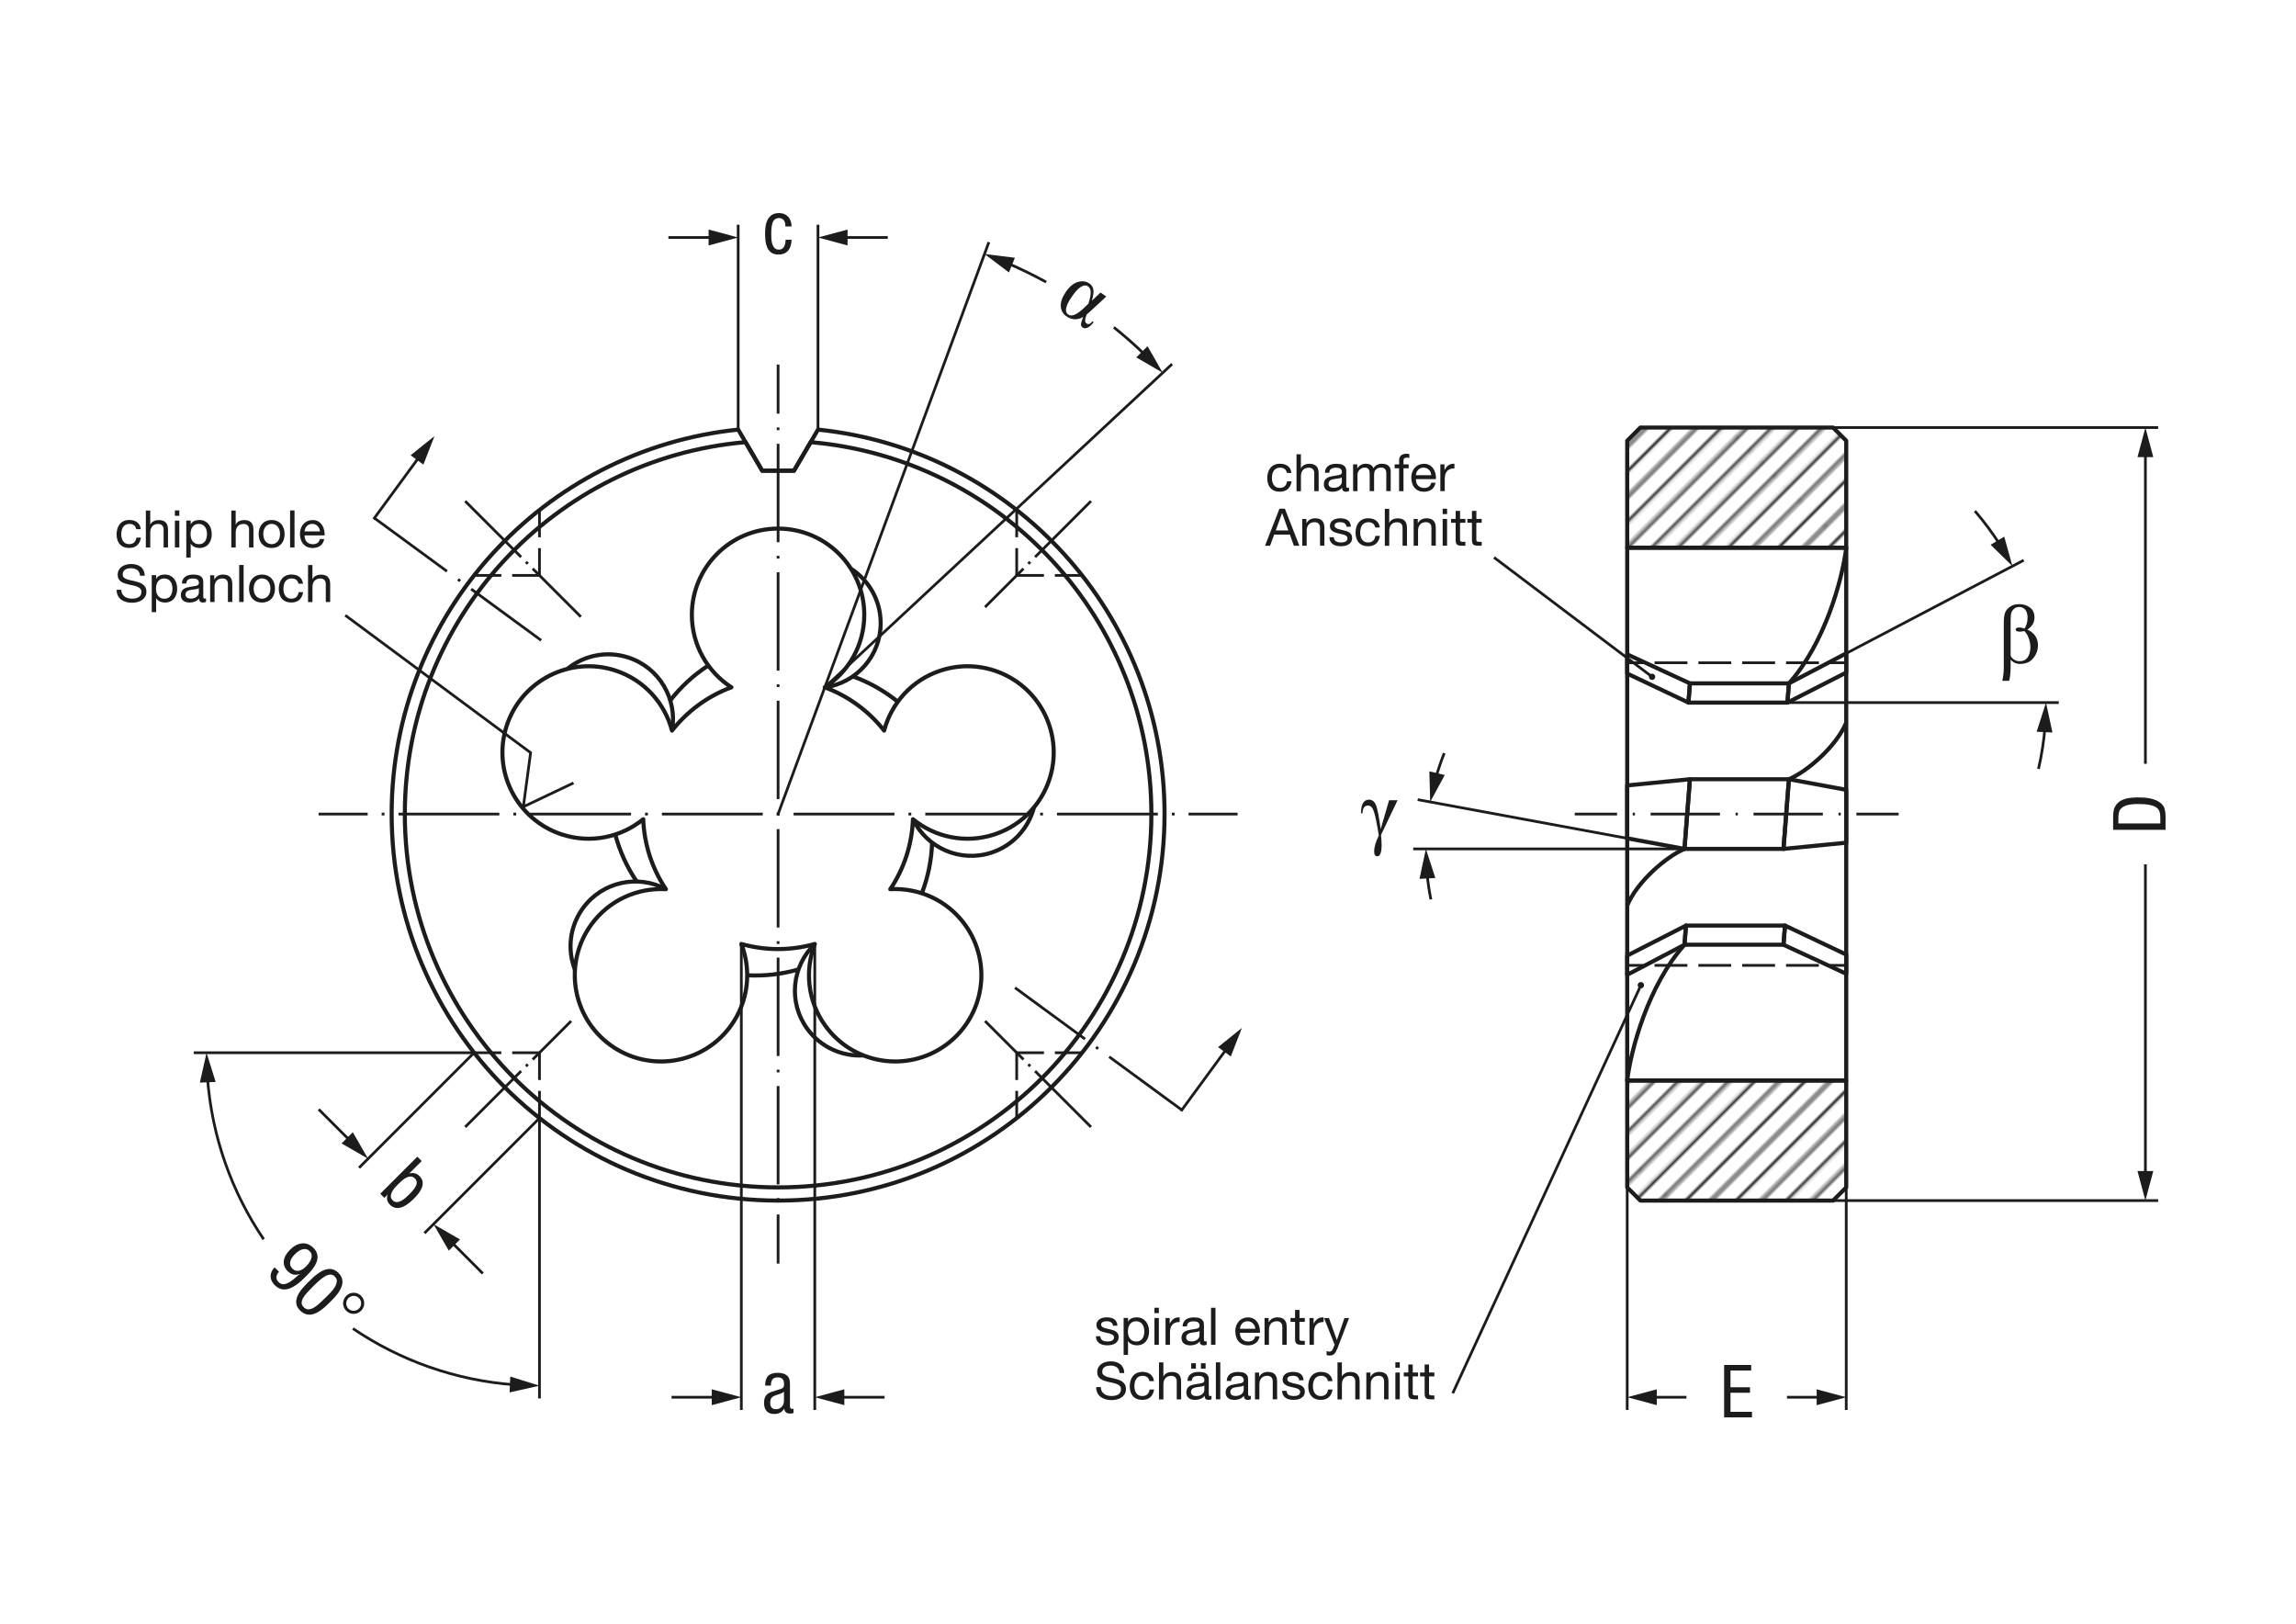 <?xml version="1.0" encoding="UTF-8"?><svg xmlns="http://www.w3.org/2000/svg" xmlns:xlink="http://www.w3.org/1999/xlink" viewBox="0 0 841.89 595.28"><defs><style>.cls-1{stroke-dasharray:0 0 1 5.01;}.cls-1,.cls-2,.cls-3,.cls-4,.cls-5,.cls-6,.cls-7,.cls-8,.cls-9,.cls-10,.cls-11,.cls-12,.cls-13,.cls-14,.cls-15{fill:none;}.cls-1,.cls-3,.cls-4,.cls-16,.cls-5,.cls-6,.cls-7,.cls-8,.cls-9,.cls-10,.cls-11,.cls-17,.cls-12,.cls-13,.cls-14,.cls-15{stroke:#1c1c1b;}.cls-1,.cls-4,.cls-5,.cls-6,.cls-7,.cls-10,.cls-11,.cls-12,.cls-14,.cls-15{stroke-miterlimit:10;}.cls-3,.cls-16,.cls-8,.cls-9,.cls-17{stroke-linejoin:round;}.cls-4{stroke-linecap:square;}.cls-18{fill:#1c1c1b;}.cls-16{fill:url(#_10_lpi_10_2-2);}.cls-16,.cls-8,.cls-17{stroke-width:1.5px;}.cls-5{stroke-dasharray:0 0 .82 5.74;}.cls-6{stroke-dasharray:0 0 0 0 36.07 5.01 1 5.01;}.cls-7{stroke-dasharray:0 0 0 0 25.43 5.74 .82 5.74;}.cls-9{stroke-dasharray:0 0 12.05 4.02;}.cls-10{stroke-dasharray:0 0 0 0 33 5 1 5;}.cls-17{fill:url(#_10_lpi_10_2);}.cls-12{stroke-dasharray:0 0 0 0 29 2.5 1 2.5;}.cls-14{stroke-dasharray:0 0 1.03 5.14;}.cls-15{stroke-dasharray:0 0 0 0 36.98 5.14 1.03 5.14;}</style><pattern id="_10_lpi_10_2" x="0" y="0" width="72" height="72" patternTransform="translate(1103.66 -7825.66) rotate(-45)" patternUnits="userSpaceOnUse" viewBox="0 0 72 72"><g><rect class="cls-2" width="72" height="72"/><g><line class="cls-13" x1="71.75" y1="62.18" x2="144.25" y2="62.18"/><line class="cls-13" x1="71.75" y1="49.09" x2="144.25" y2="49.09"/><line class="cls-13" x1="71.75" y1="36" x2="144.25" y2="36"/><line class="cls-13" x1="71.75" y1="22.91" x2="144.25" y2="22.91"/><line class="cls-13" x1="71.75" y1="68.73" x2="144.25" y2="68.73"/><line class="cls-13" x1="71.75" y1="55.64" x2="144.25" y2="55.64"/><line class="cls-13" x1="71.75" y1="42.55" x2="144.25" y2="42.55"/><line class="cls-13" x1="71.75" y1="29.46" x2="144.25" y2="29.46"/><line class="cls-13" x1="71.75" y1="16.36" x2="144.25" y2="16.36"/><line class="cls-13" x1="71.75" y1="9.82" x2="144.25" y2="9.82"/><line class="cls-13" x1="71.75" y1="3.27" x2="144.25" y2="3.27"/></g><g><line class="cls-13" x1="-.25" y1="62.18" x2="72.25" y2="62.18"/><line class="cls-13" x1="-.25" y1="49.09" x2="72.25" y2="49.09"/><line class="cls-13" x1="-.25" y1="36" x2="72.25" y2="36"/><line class="cls-13" x1="-.25" y1="22.91" x2="72.25" y2="22.91"/><line class="cls-13" x1="-.25" y1="68.73" x2="72.25" y2="68.73"/><line class="cls-13" x1="-.25" y1="55.64" x2="72.25" y2="55.64"/><line class="cls-13" x1="-.25" y1="42.55" x2="72.25" y2="42.55"/><line class="cls-13" x1="-.25" y1="29.46" x2="72.25" y2="29.46"/><line class="cls-13" x1="-.25" y1="16.36" x2="72.25" y2="16.36"/><line class="cls-13" x1="-.25" y1="9.82" x2="72.25" y2="9.82"/><line class="cls-13" x1="-.25" y1="3.27" x2="72.25" y2="3.27"/></g><g><line class="cls-13" x1="-72.25" y1="62.18" x2=".25" y2="62.18"/><line class="cls-13" x1="-72.25" y1="49.09" x2=".25" y2="49.09"/><line class="cls-13" x1="-72.25" y1="36" x2=".25" y2="36"/><line class="cls-13" x1="-72.25" y1="22.91" x2=".25" y2="22.91"/><line class="cls-13" x1="-72.25" y1="68.73" x2=".25" y2="68.73"/><line class="cls-13" x1="-72.25" y1="55.64" x2=".25" y2="55.64"/><line class="cls-13" x1="-72.25" y1="42.55" x2=".25" y2="42.55"/><line class="cls-13" x1="-72.25" y1="29.46" x2=".25" y2="29.46"/><line class="cls-13" x1="-72.25" y1="16.36" x2=".25" y2="16.36"/><line class="cls-13" x1="-72.25" y1="9.82" x2=".25" y2="9.82"/><line class="cls-13" x1="-72.25" y1="3.27" x2=".25" y2="3.27"/></g></g></pattern><pattern id="_10_lpi_10_2-2" patternTransform="translate(1101.96 -7825.66) rotate(-45)" xlink:href="#_10_lpi_10_2"/></defs><g id="Axes_Invisibles"><g><line class="cls-11" x1="372.8" y1="409.93" x2="372.8" y2="399.93"/><polyline class="cls-11" points="372.8 395.95 372.8 385.95 382.8 385.95"/><line class="cls-11" x1="386.79" y1="385.95" x2="396.79" y2="385.95"/></g><g><line class="cls-11" x1="197.81" y1="186.97" x2="197.81" y2="196.97"/><polyline class="cls-11" points="197.81 200.95 197.81 210.95 187.81 210.95"/><line class="cls-11" x1="183.83" y1="210.95" x2="173.83" y2="210.95"/></g><g><line class="cls-11" x1="396.79" y1="210.95" x2="386.79" y2="210.95"/><polyline class="cls-11" points="382.8 210.95 372.8 210.95 372.8 200.95"/><line class="cls-11" x1="372.8" y1="196.97" x2="372.8" y2="186.97"/></g><g><line class="cls-11" x1="173.83" y1="385.95" x2="183.83" y2="385.95"/><polyline class="cls-11" points="187.81 385.95 197.81 385.95 197.81 395.95"/><line class="cls-11" x1="197.81" y1="399.93" x2="197.81" y2="409.93"/></g><g><line class="cls-11" x1="116.82" y1="298.45" x2="134.82" y2="298.45"/><line class="cls-14" x1="139.95" y1="298.45" x2="143.55" y2="298.45"/><line class="cls-15" x1="146.12" y1="298.45" x2="433.23" y2="298.45"/><line class="cls-11" x1="435.8" y1="298.45" x2="453.8" y2="298.45"/></g><g><line class="cls-11" x1="577.43" y1="298.45" x2="592.93" y2="298.45"/><line class="cls-5" x1="598.68" y1="298.45" x2="602.37" y2="298.45"/><line class="cls-7" x1="605.24" y1="298.45" x2="677.82" y2="298.45"/><line class="cls-11" x1="680.69" y1="298.45" x2="696.19" y2="298.45"/></g><g><line class="cls-11" x1="285.31" y1="463.25" x2="285.31" y2="445.25"/><line class="cls-1" x1="285.31" y1="440.24" x2="285.31" y2="436.74"/><line class="cls-6" x1="285.31" y1="434.23" x2="285.31" y2="154.15"/><line class="cls-11" x1="285.31" y1="151.65" x2="285.31" y2="133.65"/></g><line class="cls-12" x1="400.04" y1="413.18" x2="361.19" y2="374.33"/><line class="cls-12" x1="170.57" y1="183.72" x2="212.98" y2="226.12"/><line class="cls-12" x1="400.04" y1="183.72" x2="361.19" y2="222.57"/><line class="cls-12" x1="170.57" y1="413.18" x2="209.42" y2="374.33"/><g><line class="cls-3" x1="596.66" y1="353.92" x2="602.66" y2="353.92"/><line class="cls-9" x1="606.68" y1="353.92" x2="668.96" y2="353.92"/><line class="cls-3" x1="670.97" y1="353.92" x2="676.97" y2="353.92"/></g><g><line class="cls-3" x1="676.97" y1="242.98" x2="670.97" y2="242.98"/><line class="cls-9" x1="666.95" y1="242.98" x2="604.67" y2="242.98"/><line class="cls-3" x1="602.66" y1="242.98" x2="596.66" y2="242.98"/></g><polyline class="cls-11" points="210.3 287.04 191.9 295.78 194.56 275.95 126.62 225.59"/></g><g id="Drawinng"><g><path class="cls-8" d="m312.71,247.97c6.04,2.18,11.61,5.35,16.5,9.31"/><path class="cls-8" d="m312.01,208.49c6.56,4.22,10.91,11.59,10.91,19.98,0,12.01-8.91,21.93-20.49,23.52"/></g><g><path class="cls-8" d="m245.77,256.79c3.94-5.07,8.67-9.39,13.96-12.81"/><path class="cls-8" d="m208,245.25c6.04-4.94,14.4-6.79,22.37-4.2,11.42,3.71,18.1,15.26,16.04,26.75"/></g><g><path class="cls-8" d="m233.47,323.18c-3.61-5.31-6.25-11.15-7.87-17.23"/><path class="cls-8" d="m210.82,355.53c-2.83-7.27-2.01-15.79,2.92-22.57,7.06-9.71,20.1-12.5,30.4-6.99"/></g><g><path class="cls-8" d="m292.81,355.39c-6.17,1.79-12.53,2.5-18.82,2.16"/><path class="cls-8" d="m316.58,386.93c-7.79.44-15.64-2.97-20.57-9.75-7.06-9.71-5.68-22.98,2.75-31.07"/></g><g><path class="cls-8" d="m341.78,308.91c-.2,6.42-1.5,12.69-3.76,18.57"/><path class="cls-8" d="m379.12,296.05c-1.99,7.55-7.65,13.96-15.63,16.55-11.42,3.71-23.61-1.7-28.7-12.22"/></g><path class="cls-8" d="m297.25,162.1l-6.12,10.47h-11.64l-6.12-10.47c-70,6.05-124.93,64.78-124.93,136.35,0,75.59,61.28,136.87,136.87,136.87s136.87-61.28,136.87-136.87c0-71.57-54.93-130.3-124.93-136.35Zm67.29,143.84c-10.62,3.45-21.73.97-29.78-5.6-.36,9.47-3.36,18.26-8.32,25.65,10.37-.58,20.81,3.95,27.37,12.97,10.26,14.12,7.13,33.89-6.99,44.15-14.12,10.26-33.89,7.13-44.15-6.99-6.56-9.03-7.64-20.36-3.88-30.05-4.29,1.21-8.8,1.87-13.48,1.87s-9.19-.66-13.48-1.87c3.76,9.68,2.68,21.02-3.88,30.05-10.26,14.12-30.03,17.26-44.15,6.99-14.12-10.26-17.26-30.03-6.99-44.15,6.56-9.03,17-13.55,27.37-12.97-4.95-7.38-7.96-16.17-8.32-25.65-8.05,6.57-19.16,9.05-29.78,5.6-16.6-5.39-25.69-23.23-20.3-39.83,5.39-16.6,23.23-25.69,39.83-20.3,10.62,3.45,18.15,11.99,20.8,22.04,5.61-7.12,13.13-12.68,21.79-15.87-8.73-5.63-14.51-15.42-14.51-26.58,0-17.46,14.15-31.61,31.61-31.61s31.61,14.15,31.61,31.61c0,11.15-5.78,20.95-14.51,26.58,8.66,3.19,16.18,8.74,21.79,15.87,2.65-10.05,10.18-18.59,20.8-22.04,16.6-5.39,34.44,3.69,39.83,20.3,5.39,16.6-3.69,34.44-20.3,39.83Z"/><path class="cls-8" d="m299.94,157.5l-8.81,15.07h-11.64l-8.81-15.07c-71.38,7.32-127.07,67.63-127.07,140.95,0,78.26,63.44,141.7,141.7,141.7s141.7-63.44,141.7-141.7c0-73.32-55.68-133.63-127.07-140.95Z"/><rect class="cls-8" x="596.66" y="200.78" width="80.31" height="195.34"/><polygon class="cls-17" points="596.66 396.12 596.66 435.32 601.49 440.15 672.14 440.15 676.97 435.32 676.97 396.12 596.66 396.12"/><polygon class="cls-16" points="676.97 200.78 676.97 161.58 672.14 156.75 601.49 156.75 596.66 161.58 596.66 200.78 676.97 200.78"/><polygon class="cls-8" points="653.96 311.22 617.66 311.22 619.66 285.68 655.96 285.68 653.96 311.22"/><path class="cls-8" d="m655.96,285.68c7-3.01,17.5-12.26,21.01-20.76"/><polygon class="cls-8" points="676.97 308.95 653.96 311.22 655.96 285.68 676.97 289.56 676.97 308.95"/><path class="cls-8" d="m617.66,311.22c-7,3.01-17.5,12.26-21.01,20.76"/><polygon class="cls-8" points="596.66 287.95 619.66 285.68 617.66 311.22 596.66 307.34 596.66 287.95"/><polygon class="cls-8" points="655.41 257.58 655.96 250.54 619.66 250.54 619.11 257.58 655.41 257.58"/><polygon class="cls-8" points="676.97 246.57 676.97 239.53 655.96 250.54 655.41 257.58 676.97 246.57"/><polygon class="cls-8" points="619.11 257.58 619.66 250.54 596.66 239.9 596.66 246.94 619.11 257.58"/><path class="cls-8" d="m676.97,200.78c-1.38,11.54-7.79,34.99-21.01,49.76"/><polygon class="cls-8" points="618.22 339.32 617.66 346.36 653.96 346.36 654.52 339.32 618.22 339.32"/><polygon class="cls-8" points="596.66 350.33 596.66 357.37 617.66 346.36 618.22 339.32 596.66 350.33"/><polygon class="cls-8" points="654.52 339.32 653.96 346.36 676.97 357 676.97 349.96 654.52 339.32"/><path class="cls-8" d="m596.66,396.12c1.38-11.54,7.79-34.99,21.01-49.76"/></g><g id="Dimensions"><path class="cls-18" d="m774.83,299.75c0-.61.02-1.15.07-1.61s.11-.87.19-1.23c.08-.36.19-.68.34-.97.14-.29.31-.57.49-.84.67-.95,1.65-1.65,2.94-2.09s2.99-.66,5.08-.66c.68,0,1.4.02,2.15.07.75.05,1.49.14,2.21.28.73.14,1.43.35,2.11.62.67.27,1.28.62,1.82,1.05.79.65,1.3,1.39,1.51,2.23s.32,1.74.32,2.71v4.91h-19.22v-4.48Zm17.31,2.13v-2.05c0-.94-.09-1.68-.28-2.23-.19-.55-.49-1-.91-1.36-1.15-.99-3.46-1.48-6.91-1.48-1.73,0-3.11.15-4.13.45-1.03.3-1.81.77-2.35,1.42-.31.36-.52.82-.63,1.38-.12.56-.17,1.37-.17,2.43v1.46h15.39Z"/><path class="cls-18" d="m403.54,107.24l2.12,1.46-5.27,4.88c-1.01.92-1.64,1.48-1.91,1.67-.72,1.76-.77,2.85-.14,3.29.75.52,1.49.27,2.23-.74l.45.31c-.69.95-1.41,1.6-2.14,1.97-.74.37-1.37.37-1.9,0-.44-.3-.64-.71-.61-1.22.03-.51.3-1.4.82-2.67-2.12,1.22-4.16,1.15-6.12-.2-1.34-.92-2.04-2.18-2.11-3.77-.07-1.59.57-3.35,1.91-5.29,1.32-1.91,2.78-3.1,4.38-3.56,1.6-.47,3-.28,4.21.56.85.59,1.35,1.38,1.47,2.36.13.99-.07,2.31-.59,3.97l3.21-3.01Zm-4.47,4.12c.54-1.61.82-2.95.86-4.03.04-1.08-.28-1.86-.95-2.32-1.52-1.05-3.51.2-5.96,3.75-2.33,3.37-2.77,5.56-1.32,6.56,1.26.87,3.22.03,5.88-2.52l1.49-1.44Z"/><line class="cls-11" x1="596.66" y1="435.32" x2="596.66" y2="516.92"/><line class="cls-11" x1="676.97" y1="435.32" x2="676.97" y2="516.92"/><line class="cls-11" x1="672.14" y1="440.15" x2="791.34" y2="440.15"/><line class="cls-11" x1="518.18" y1="311.22" x2="617.66" y2="311.22"/><line class="cls-11" x1="642.54" y1="257.58" x2="754.9" y2="257.58"/><line class="cls-11" x1="676.97" y1="239.53" x2="742.04" y2="205.4"/><line class="cls-11" x1="519.83" y1="293.16" x2="617.66" y2="311.22"/><line class="cls-11" x1="672.14" y1="156.75" x2="791.34" y2="156.75"/><line class="cls-11" x1="71.06" y1="385.95" x2="173.83" y2="385.95"/><line class="cls-11" x1="285.31" y1="298.44" x2="362.6" y2="88.78"/><line class="cls-11" x1="302.43" y1="251.98" x2="429.77" y2="133.48"/><g><line class="cls-11" x1="786.67" y1="316.88" x2="786.67" y2="431.29"/><polygon class="cls-18" points="783.76 429.31 786.66 440.15 789.57 429.31 783.76 429.31"/></g><g><line class="cls-11" x1="786.67" y1="280.03" x2="786.67" y2="165.61"/><polygon class="cls-18" points="789.57 167.59 786.67 156.75 783.76 167.59 789.57 167.59"/></g><g><path class="cls-18" d="m642.12,500.41v2.05h-7.59v6.13h7.15v2.03h-7.15v6.97h7.88v2.05h-10.21v-19.22h9.91Z"/><g><line class="cls-11" x1="618.39" y1="512.25" x2="605.52" y2="512.25"/><polygon class="cls-18" points="607.5 509.34 596.66 512.24 607.5 515.15 607.5 509.34"/></g><g><line class="cls-11" x1="655.24" y1="512.25" x2="668.11" y2="512.25"/><polygon class="cls-18" points="666.13 515.15 676.97 512.25 666.13 509.34 666.13 515.15"/></g></g><g><line class="cls-11" x1="299.94" y1="157.5" x2="299.94" y2="82.39"/><line class="cls-11" x1="270.67" y1="157.5" x2="270.67" y2="82.39"/><g><path class="cls-18" d="m290.25,87.9c-.02.79-.12,1.52-.31,2.17-.19.66-.48,1.23-.86,1.71-.39.48-.88.86-1.48,1.13-.6.27-1.33.41-2.17.41-1.08,0-1.94-.23-2.58-.69-.64-.46-1.13-1.05-1.47-1.78-.34-.73-.57-1.54-.68-2.44-.11-.9-.16-1.79-.16-2.67s.06-1.77.17-2.67c.12-.9.36-1.71.72-2.44.36-.73.88-1.33,1.55-1.8.67-.47,1.57-.7,2.69-.7.77,0,1.45.13,2.02.4.58.26,1.05.62,1.43,1.07s.66.97.85,1.56c.19.59.28,1.21.28,1.86h-2.27v-.13c0-1.01-.21-1.75-.64-2.23-.42-.48-1.01-.72-1.75-.72-1,0-1.71.45-2.14,1.34-.43.9-.65,2.37-.65,4.41,0,.48.01,1.06.04,1.73.03.67.13,1.31.3,1.91.17.6.45,1.12.83,1.54.38.43.92.65,1.63.65.78,0,1.38-.31,1.79-.92.42-.61.64-1.51.68-2.7h2.19Z"/><g><line class="cls-11" x1="245.09" y1="87.07" x2="261.82" y2="87.07"/><polygon class="cls-18" points="259.83 89.98 270.67 87.07 259.83 84.16 259.83 89.98"/></g><g><line class="cls-11" x1="325.53" y1="87.07" x2="308.8" y2="87.07"/><polygon class="cls-18" points="310.78 84.16 299.94 87.07 310.78 89.98 310.78 84.16"/></g></g></g><g><g><line class="cls-11" x1="298.76" y1="346.11" x2="298.76" y2="516.92"/><line class="cls-11" x1="271.83" y1="346.11" x2="271.83" y2="516.92"/></g><g><path class="cls-18" d="m281.65,504.42c.73-.75,1.91-1.12,3.55-1.12,1.49,0,2.64.35,3.43,1.05.38.32.64.72.8,1.19.15.47.23,1.12.23,1.94v8.02c0,.18.02.35.07.5.04.15.13.28.24.38.12.1.3.15.55.15.09,0,.16,0,.22-.01.05,0,.13-.03.22-.07v1.59c-.25.09-.45.14-.59.16-.14.02-.36.03-.65.03-1.35,0-2.06-.61-2.13-1.84-.41.68-.92,1.19-1.53,1.51-.6.32-1.33.49-2.17.49-1.21,0-2.13-.35-2.77-1.05-.64-.7-.96-1.7-.96-3,0-.81.1-1.47.31-1.97.21-.5.5-.92.86-1.24.37-.32.82-.58,1.35-.77.53-.19,1.12-.38,1.77-.58.41-.13.76-.23,1.03-.31.27-.08.5-.15.68-.22.18-.06.33-.12.45-.18.12-.05.23-.12.34-.19.2-.13.34-.31.42-.54s.12-.58.12-1.03c0-1.57-.77-2.35-2.32-2.35-.5,0-.92.08-1.24.23s-.58.36-.76.63c-.18.27-.31.59-.38.96-.07.37-.11.77-.11,1.2h-2.11c0-1.64.36-2.83,1.09-3.58Zm5.87,5.76c-.16.16-.36.31-.6.43s-.48.24-.73.34c-.25.1-.51.18-.77.26-.26.07-.49.14-.69.22-.4.13-.74.26-1.03.4-.29.14-.53.32-.72.54-.19.22-.33.48-.42.78-.09.31-.14.67-.14,1.11,0,1.58.7,2.38,2.09,2.38.83,0,1.53-.28,2.1-.85.57-.57.85-1.33.85-2.28v-2.71c0-.24.02-.45.05-.61Z"/><g><line class="cls-11" x1="246.24" y1="512.25" x2="262.97" y2="512.25"/><polygon class="cls-18" points="260.99 515.15 271.83 512.25 260.99 509.34 260.99 515.15"/></g><g><line class="cls-11" x1="324.35" y1="512.25" x2="307.62" y2="512.25"/><polygon class="cls-18" points="309.6 509.34 298.76 512.24 309.6 515.15 309.6 509.34"/></g></g></g><g><g><line class="cls-11" x1="197.81" y1="409.93" x2="155.64" y2="452.1"/><line class="cls-11" x1="173.83" y1="385.95" x2="131.66" y2="428.12"/></g><g><path class="cls-18" d="m151.01,429.28c-.27.27-.46.46-.56.56-.11.11-.26.24-.47.39,1.51-.42,2.79-.11,3.83.93.7.7,1.08,1.42,1.16,2.17.07.75-.04,1.49-.34,2.22-.3.73-.72,1.43-1.27,2.11-.55.67-1.09,1.28-1.62,1.81-1.82,1.82-3.47,2.91-4.94,3.27-1.47.36-2.76,0-3.85-1.1-1.06-1.07-1.32-2.33-.77-3.79-.08.13-.18.26-.33.4l-.36.36-.55.55-1.51-1.51,13.59-13.59,1.6,1.6-3.61,3.61Zm-4.96,4.81c-.34.34-.74.75-1.17,1.23-.44.48-.8.99-1.09,1.53-.29.54-.45,1.09-.48,1.64-.03.55.19,1.07.67,1.55.48.48,1.01.7,1.58.66s1.13-.22,1.69-.53c.55-.31,1.08-.7,1.58-1.15.5-.45.93-.85,1.27-1.19,1.4-1.4,2.26-2.55,2.57-3.44.31-.9.13-1.68-.54-2.35-.49-.49-1.02-.73-1.59-.71-.57.02-1.12.18-1.68.48-.55.3-1.08.67-1.56,1.11-.49.44-.91.83-1.25,1.18Z"/><g><line class="cls-11" x1="116.87" y1="406.71" x2="128.7" y2="418.54"/><polygon class="cls-18" points="125.25 419.2 134.97 424.81 129.36 415.09 125.25 419.2"/></g><g><line class="cls-11" x1="177.04" y1="466.88" x2="165.21" y2="455.05"/><polygon class="cls-18" points="168.67 454.4 158.95 448.79 164.56 458.51 168.67 454.4"/></g></g></g><g><line class="cls-11" x1="197.81" y1="409.93" x2="197.81" y2="512.69"/><g><g><g><path class="cls-11" d="m96.69,454.34c-11.67-17.22-19.06-37.58-20.63-59.54"/><polygon class="cls-18" points="79.08 396.66 75.74 385.95 73.28 396.9 79.08 396.66"/></g><g><path class="cls-11" d="m129.41,487.07c17.22,11.67,37.58,19.06,59.54,20.63"/><polygon class="cls-18" points="186.86 510.48 197.81 508.02 187.1 504.67 186.86 510.48"/></g></g><g><path class="cls-18" d="m102.3,466.27c-.6.65-.91,1.29-.95,1.94-.03.64.23,1.24.77,1.78.62.62,1.29.89,2,.81.71-.08,1.41-.35,2.11-.79s1.37-.96,2.02-1.54c.65-.59,1.24-1.07,1.76-1.44-.9.32-1.71.4-2.43.24-.72-.16-1.42-.58-2.09-1.25-1.09-1.09-1.57-2.33-1.43-3.7s.89-2.74,2.25-4.11c1.45-1.45,2.94-2.24,4.47-2.37,1.53-.13,2.91.43,4.14,1.66.61.61,1.03,1.23,1.25,1.86.22.63.31,1.26.26,1.88-.05.62-.22,1.24-.5,1.85-.28.61-.63,1.21-1.04,1.78-.41.58-.87,1.14-1.37,1.67-.5.53-.97,1.03-1.43,1.49-.48.48-1.01.99-1.58,1.51-.57.52-1.17,1-1.79,1.45s-1.27.82-1.94,1.14c-.67.31-1.34.51-2.01.58-.68.08-1.35,0-2.03-.24s-1.34-.67-1.98-1.31c-1.01-1-1.52-2.08-1.54-3.22-.02-1.14.47-2.24,1.46-3.31l1.62,1.62Zm11.24-7.58c-.67-.68-1.49-.91-2.44-.71-.95.2-1.93.81-2.96,1.83-1,1-1.58,1.95-1.74,2.86-.16.91.1,1.71.79,2.4s1.46.96,2.33.82c.87-.14,1.77-.68,2.7-1.61.35-.34.69-.75,1.04-1.21.34-.46.61-.94.8-1.43.19-.5.26-1,.21-1.51-.05-.51-.3-.99-.74-1.43Z"/><path class="cls-18" d="m124.12,466.71c.58.58.99,1.19,1.2,1.81.22.62.3,1.24.24,1.86s-.23,1.23-.51,1.83c-.29.61-.63,1.2-1.03,1.78-.4.58-.84,1.13-1.32,1.64s-.93.99-1.36,1.42c-.5.5-1.03,1.02-1.6,1.56s-1.16,1.04-1.78,1.51-1.26.87-1.93,1.2c-.67.34-1.34.55-2,.63-.67.08-1.35,0-2.03-.22-.69-.23-1.36-.67-2-1.32-.6-.6-1-1.21-1.19-1.84-.2-.63-.25-1.26-.16-1.9.09-.64.29-1.26.6-1.88s.68-1.21,1.12-1.79c.43-.57.89-1.12,1.38-1.63.49-.52.95-.99,1.38-1.42.47-.47.98-.96,1.54-1.48.55-.52,1.13-1,1.73-1.44.6-.45,1.22-.83,1.87-1.16.65-.33,1.3-.54,1.96-.62.65-.08,1.31-.02,1.98.2.66.22,1.3.64,1.93,1.26Zm-1.34,1.3c-.48-.48-1.01-.73-1.58-.72-.57,0-1.19.18-1.84.53s-1.36.85-2.11,1.5c-.75.65-1.55,1.4-2.39,2.24s-1.59,1.62-2.25,2.34c-.66.72-1.16,1.39-1.5,2.02-.34.62-.51,1.21-.5,1.76.01.55.27,1.07.76,1.57.53.53,1.11.79,1.72.78.61-.01,1.26-.22,1.95-.61.69-.4,1.42-.95,2.19-1.65.77-.71,1.58-1.48,2.42-2.32.38-.38.87-.87,1.45-1.47.59-.6,1.1-1.24,1.55-1.93.45-.69.72-1.39.83-2.09.11-.71-.12-1.35-.69-1.92Z"/><path class="cls-18" d="m132.41,475.07c.38.38.67.81.86,1.28.19.47.29.96.29,1.45,0,.5-.09.98-.29,1.45-.19.47-.48.9-.86,1.28s-.81.67-1.29.87c-.48.2-.96.3-1.46.29-.5,0-.98-.09-1.45-.29-.47-.19-.89-.47-1.26-.84-.38-.38-.67-.81-.86-1.28-.19-.47-.29-.96-.29-1.45s.1-.98.3-1.46c.2-.48.49-.91.87-1.29.38-.38.81-.67,1.28-.86.47-.19.96-.29,1.45-.29.5,0,.98.09,1.44.28s.89.47,1.27.85Zm-.78.82c-.27-.27-.57-.47-.91-.6-.34-.13-.68-.2-1.02-.2s-.68.07-1.02.2c-.34.13-.64.33-.91.6-.27.27-.47.57-.6.91-.13.34-.2.68-.21,1.03,0,.35.06.69.19,1.03.13.34.33.64.6.91s.57.46.9.59c.33.13.67.19,1.03.19s.7-.07,1.04-.2c.34-.13.64-.33.91-.6.27-.27.47-.57.6-.91.13-.34.2-.68.19-1.03,0-.35-.07-.69-.2-1.02-.13-.33-.32-.63-.59-.9Z"/></g></g></g><g><path class="cls-11" d="m383.61,103.41c-4.66-2.55-9.46-4.89-14.38-7.01"/><polygon class="cls-18" points="372.14 94.5 361 93.12 369.96 99.89 372.14 94.5"/></g><g><path class="cls-11" d="m408.42,120c4.07,3.27,7.98,6.72,11.72,10.35"/><polygon class="cls-18" points="416.65 131.02 426.35 136.67 420.78 126.93 416.65 131.02"/></g><g><path class="cls-11" d="m529.57,276.12c-1.2,3.01-2.25,6.1-3.14,9.25"/><polygon class="cls-18" points="524.11 282.78 524.42 294 529.76 284.13 524.11 282.78"/></g><g><path class="cls-11" d="m524.67,329.74c-.64-3.22-1.12-6.44-1.42-9.67"/><polygon class="cls-18" points="526.31 321.89 522.84 311.22 520.5 322.2 526.31 321.89"/></g><path class="cls-18" d="m509.33,293.38h3.12l-6.07,12.73c.15,1.36.23,2.55.23,3.57,0,2.83-.53,4.25-1.59,4.25-.77,0-1.15-.6-1.15-1.79,0-1.55.57-3.5,1.7-5.84-.22-1.45-.53-3.2-.93-5.25-.4-2.05-.81-3.52-1.23-4.4s-1.02-1.33-1.79-1.33c-1.27,0-1.95.95-2.04,2.85h-.54c0-3.33.99-5,2.97-5,1.14,0,1.99.67,2.54,2.02.55,1.35,1.12,4.28,1.71,8.79l3.09-10.6Z"/><g><path class="cls-11" d="m747.47,281.89c1.16-5.02,1.97-10.18,2.4-15.45"/><polygon class="cls-18" points="752.59 268.55 750.22 257.58 746.79 268.27 752.59 268.55"/></g><g><path class="cls-11" d="m724.16,187.35c3.45,4.01,6.56,8.21,9.32,12.55"/><polygon class="cls-18" points="729.91 199.71 737.92 207.56 734.91 196.75 729.91 199.71"/></g><path class="cls-18" d="m736.7,249.61h-2.5c.36-1.71.54-3.25.54-4.63v-16.48c0-1.72.15-2.99.46-3.83.31-.84.91-1.58,1.8-2.22.89-.64,2.01-.96,3.35-.96,1.59,0,2.93.42,4.02,1.26,1.08.84,1.63,2.04,1.63,3.6,0,1.82-.86,3.31-2.59,4.47,2.57,1.21,3.86,3.11,3.86,5.71,0,1.41-.34,2.68-1.02,3.79-.68,1.12-1.47,1.91-2.36,2.38-.89.47-1.96.71-3.2.71-1.41,0-2.56-.53-3.45-1.59v2.82c0,1.94-.18,3.6-.54,4.98Zm.54-9.16c.79,1.3,1.89,1.95,3.3,1.95s2.36-.5,3-1.49c.64-.99.96-2.2.96-3.62,0-1.09-.21-2.2-.63-3.34-.42-1.13-.96-2-1.61-2.6-.61.15-1.15.23-1.63.23-1.02,0-1.53-.27-1.53-.8,0-.48.43-.73,1.29-.73.54,0,1.2.12,2,.36.72-1.21,1.07-2.53,1.07-3.95,0-1.27-.28-2.25-.84-2.92-.56-.68-1.29-1.01-2.19-1.01-.72,0-1.33.2-1.84.61-.51.4-.86.89-1.05,1.45-.19.56-.29,1.48-.29,2.75v13.12Z"/><g><line class="cls-10" x1="433.34" y1="406.94" x2="372.18" y2="362.12"/><g><line class="cls-4" x1="433.34" y1="406.94" x2="450.14" y2="384.01"/><polygon class="cls-18" points="451.31 387.32 455.38 376.86 446.63 383.89 451.31 387.32"/></g></g><g><line class="cls-10" x1="137.28" y1="189.94" x2="198.43" y2="234.76"/><g><line class="cls-4" x1="137.28" y1="189.94" x2="154.08" y2="167.02"/><polygon class="cls-18" points="155.25 170.33 159.32 159.87 150.56 166.9 155.25 170.33"/></g></g><g><line class="cls-11" x1="547.82" y1="204.37" x2="605.78" y2="248.13"/><path class="cls-18" d="m605.08,249.06c.51.39,1.24.29,1.63-.23.39-.51.29-1.24-.23-1.63-.51-.39-1.24-.29-1.63.23s-.29,1.24.23,1.63Z"/></g><g><line class="cls-11" x1="532.68" y1="510.8" x2="601.68" y2="361.2"/><path class="cls-18" d="m602.73,361.68c.27-.58.01-1.28-.57-1.55-.58-.27-1.28-.01-1.55.57-.27.58-.01,1.28.57,1.55.58.27,1.28.01,1.55-.57Z"/></g><g><path class="cls-18" d="m471.06,171.96c-.41-.34-.95-.51-1.63-.51-.58,0-1.07.11-1.46.32-.39.22-.71.5-.94.85-.23.35-.4.76-.5,1.23-.1.46-.15.94-.15,1.43,0,.46.05.9.16,1.33.11.43.28.81.5,1.15.23.34.53.6.89.81.37.2.8.3,1.31.3.8,0,1.42-.21,1.87-.63.45-.42.72-1.01.83-1.77h1.65c-.18,1.22-.63,2.15-1.36,2.81-.73.66-1.72.99-2.97.99-.75,0-1.41-.12-1.99-.36-.58-.24-1.06-.58-1.44-1.03-.39-.44-.68-.97-.87-1.59-.2-.61-.29-1.29-.29-2.02s.1-1.42.29-2.06c.19-.64.48-1.2.87-1.67.39-.48.87-.85,1.45-1.12.58-.27,1.26-.41,2.03-.41.56,0,1.08.07,1.57.2.49.13.92.34,1.29.62.37.28.68.63.92,1.05.24.42.39.93.46,1.51h-1.67c-.13-.62-.39-1.1-.8-1.44Z"/><path class="cls-18" d="m477.01,166.5v5.19h.04c.13-.3.3-.56.53-.77.23-.21.48-.38.77-.51.28-.13.58-.23.89-.29.31-.06.61-.09.9-.09.65,0,1.18.09,1.62.27.43.18.78.42,1.04.74.27.32.45.69.56,1.13s.16.92.16,1.45v6.46h-1.61v-6.65c0-.61-.18-1.09-.53-1.44-.35-.35-.84-.53-1.46-.53-.49,0-.92.08-1.28.23-.36.15-.66.37-.9.65-.24.28-.42.6-.54.98-.12.37-.18.78-.18,1.23v5.55h-1.62v-13.57h1.62Z"/><path class="cls-18" d="m494.66,180.03c-.28.16-.67.25-1.16.25-.42,0-.75-.12-1-.35s-.37-.62-.37-1.15c-.44.53-.96.92-1.55,1.15s-1.23.35-1.91.35c-.44,0-.86-.05-1.26-.15-.4-.1-.75-.26-1.04-.48s-.52-.5-.69-.85c-.17-.35-.26-.77-.26-1.26,0-.56.1-1.01.29-1.37.19-.35.44-.64.75-.86.31-.22.67-.39,1.06-.5.4-.11.81-.21,1.23-.28.44-.09.86-.16,1.26-.2.4-.04.75-.11,1.05-.19.3-.08.54-.2.72-.36s.27-.39.27-.69c0-.35-.07-.64-.2-.85-.13-.21-.3-.38-.51-.49-.21-.11-.44-.19-.7-.23s-.52-.06-.77-.06c-.68,0-1.25.13-1.71.39s-.7.75-.74,1.47h-1.61c.02-.61.15-1.12.38-1.54.23-.42.53-.76.91-1.02.38-.26.81-.45,1.3-.56.49-.11,1.01-.17,1.57-.17.44,0,.88.03,1.32.09.44.06.83.19,1.19.39.35.2.64.47.85.82s.32.82.32,1.38v5.04c0,.38.02.66.07.83.04.18.19.27.45.27.14,0,.3-.03.49-.08v1.25Zm-2.62-5.04c-.2.15-.47.26-.8.33-.33.07-.67.13-1.04.17-.36.04-.73.09-1.09.15s-.7.15-.99.27-.53.31-.71.54c-.18.23-.28.55-.28.95,0,.26.05.49.16.67.11.18.25.33.42.44s.37.2.6.25c.23.05.47.08.72.08.53,0,.99-.07,1.37-.22.38-.15.69-.33.93-.55.24-.22.42-.46.53-.72s.17-.5.17-.73v-1.65Z"/><path class="cls-18" d="m497.68,170.24v1.44h.04c.73-1.11,1.79-1.67,3.17-1.67.61,0,1.16.13,1.65.38.49.25.84.68,1.04,1.29.33-.53.76-.94,1.3-1.23s1.13-.44,1.78-.44c.49,0,.94.05,1.34.16.4.11.74.28,1.03.5.28.23.51.52.67.88.16.36.24.79.24,1.3v7.2h-1.62v-6.44c0-.3-.03-.59-.08-.85s-.15-.5-.29-.69-.33-.35-.58-.47c-.25-.11-.57-.17-.96-.17-.8,0-1.42.23-1.88.68s-.68,1.06-.68,1.82v6.12h-1.62v-6.44c0-.32-.03-.61-.08-.87-.06-.27-.16-.5-.29-.69s-.33-.35-.56-.46-.54-.16-.9-.16c-.47,0-.87.1-1.21.29-.33.19-.61.42-.82.68-.21.27-.36.54-.46.83s-.14.52-.14.71v6.12h-1.62v-9.82h1.52Z"/><path class="cls-18" d="m511.38,171.67v-1.43h1.65v-1.46c0-.8.23-1.4.69-1.81.46-.41,1.14-.62,2.02-.62.15,0,.33.01.52.04.2.03.37.06.52.11v1.41c-.14-.05-.29-.09-.46-.1-.16-.02-.32-.03-.46-.03-.39,0-.7.08-.91.23-.22.15-.32.44-.32.87v1.37h1.9v1.43h-1.9v8.4h-1.62v-8.4h-1.65Z"/><path class="cls-18" d="m524.95,179.44c-.73.56-1.66.84-2.77.84-.79,0-1.47-.13-2.04-.38-.58-.25-1.06-.61-1.45-1.06-.39-.46-.69-1-.88-1.63-.2-.63-.31-1.32-.33-2.07,0-.75.11-1.43.34-2.05.23-.62.55-1.16.96-1.61s.9-.81,1.46-1.06,1.18-.38,1.85-.38c.87,0,1.6.18,2.18.54.58.36,1.04.82,1.39,1.38.35.56.59,1.17.72,1.82.13.66.19,1.29.16,1.88h-7.35c-.01.43.04.84.15,1.23.11.39.3.73.55,1.03.25.3.58.54.97.71.39.18.85.27,1.39.27.68,0,1.24-.16,1.68-.48.44-.32.72-.8.86-1.44h1.6c-.21,1.1-.69,1.93-1.42,2.49Zm-.39-6.31c-.15-.34-.34-.64-.59-.88s-.54-.44-.87-.59c-.34-.15-.71-.22-1.11-.22s-.79.07-1.13.22c-.34.15-.62.35-.86.6-.24.25-.43.55-.57.88-.14.34-.22.69-.25,1.07h5.64c-.03-.38-.11-.74-.26-1.08Z"/><path class="cls-18" d="m529.66,170.24v2.07h.04c.39-.8.87-1.39,1.44-1.77s1.29-.56,2.17-.53v1.71c-.65,0-1.2.09-1.65.27-.46.18-.82.44-1.1.78-.28.34-.48.76-.61,1.24-.13.49-.19,1.05-.19,1.68v4.37h-1.62v-9.82h1.52Z"/><path class="cls-18" d="m471.14,186.5l5.3,13.57h-2l-1.48-4.08h-5.74l-1.52,4.08h-1.84l5.28-13.57h2Zm1.25,7.96l-2.26-6.33h-.04l-2.3,6.33h4.6Z"/><path class="cls-18" d="m479.02,190.24v1.56h.04c.67-1.19,1.73-1.79,3.19-1.79.65,0,1.18.09,1.62.27.43.18.78.42,1.04.74.27.32.45.69.56,1.13s.16.92.16,1.45v6.46h-1.61v-6.65c0-.61-.18-1.09-.53-1.44-.35-.35-.84-.53-1.46-.53-.49,0-.92.08-1.28.23-.36.15-.66.37-.9.65-.24.28-.42.6-.54.98-.12.37-.18.78-.18,1.23v5.55h-1.62v-9.82h1.52Z"/><path class="cls-18" d="m489.3,197.87c.15.25.35.44.6.59s.53.25.84.31c.31.06.63.1.96.1.25,0,.52-.02.8-.06.28-.04.54-.11.77-.21s.43-.25.58-.45c.15-.2.23-.45.23-.75,0-.42-.16-.73-.47-.95s-.71-.39-1.19-.52c-.48-.13-.99-.25-1.55-.36-.56-.11-1.07-.26-1.55-.46-.48-.2-.87-.47-1.19-.83-.32-.35-.48-.85-.48-1.48,0-.49.11-.92.33-1.27.22-.35.51-.64.85-.86s.74-.39,1.18-.49c.44-.11.87-.16,1.3-.16.56,0,1.07.05,1.54.14.47.1.88.26,1.24.49.36.23.65.55.87.95.21.4.34.9.38,1.49h-1.62c-.03-.32-.11-.58-.25-.79s-.32-.38-.53-.5c-.21-.13-.45-.22-.71-.28-.26-.06-.52-.09-.79-.09-.24,0-.48.02-.73.06s-.47.1-.67.2c-.2.1-.37.22-.49.38-.13.16-.19.36-.19.62,0,.28.1.51.29.69.2.18.45.34.75.46.3.12.65.22,1.03.3s.76.17,1.14.26c.41.09.8.2,1.19.32s.73.29,1.03.5c.3.21.54.47.72.79s.28.71.28,1.18c0,.6-.12,1.09-.37,1.48-.25.39-.57.71-.97.95-.4.24-.85.41-1.35.5-.5.1-1,.14-1.49.14-.54,0-1.06-.06-1.56-.17-.49-.11-.93-.3-1.31-.56-.38-.26-.68-.6-.91-1.03-.23-.42-.35-.94-.38-1.55h1.62c.01.35.09.66.25.9Z"/><path class="cls-18" d="m503.44,191.96c-.41-.34-.95-.51-1.63-.51-.58,0-1.07.11-1.46.32-.39.22-.71.5-.94.85-.23.35-.4.76-.5,1.23-.1.46-.15.94-.15,1.43,0,.46.05.9.16,1.33.11.43.28.81.5,1.15.23.34.53.6.89.81.37.2.8.3,1.31.3.8,0,1.42-.21,1.87-.63.45-.42.72-1.01.83-1.77h1.65c-.18,1.22-.63,2.15-1.36,2.81-.73.66-1.72.99-2.97.99-.75,0-1.41-.12-1.99-.36-.58-.24-1.06-.58-1.44-1.03-.39-.44-.68-.97-.87-1.59-.2-.61-.29-1.29-.29-2.02s.1-1.42.29-2.06c.19-.64.48-1.2.87-1.67.39-.48.87-.85,1.45-1.12.58-.27,1.26-.41,2.03-.41.56,0,1.08.07,1.57.2.49.13.92.34,1.29.62.37.28.68.63.92,1.05.24.42.39.93.46,1.51h-1.67c-.13-.62-.39-1.1-.8-1.44Z"/><path class="cls-18" d="m509.39,186.5v5.19h.04c.13-.3.3-.56.53-.77.23-.21.48-.38.77-.51.28-.13.58-.23.89-.29.31-.06.61-.09.9-.09.65,0,1.18.09,1.62.27.43.18.78.42,1.04.74.27.32.45.69.56,1.13s.16.92.16,1.45v6.46h-1.61v-6.65c0-.61-.18-1.09-.53-1.44-.35-.35-.84-.53-1.46-.53-.49,0-.92.08-1.28.23-.36.15-.66.37-.9.65-.24.28-.42.6-.54.98-.12.37-.18.78-.18,1.23v5.55h-1.62v-13.57h1.62Z"/><path class="cls-18" d="m519.86,190.24v1.56h.04c.67-1.19,1.73-1.79,3.19-1.79.65,0,1.18.09,1.62.27.43.18.78.42,1.04.74.27.32.45.69.56,1.13s.16.92.16,1.45v6.46h-1.61v-6.65c0-.61-.18-1.09-.53-1.44-.35-.35-.84-.53-1.46-.53-.49,0-.92.08-1.28.23-.36.15-.66.37-.9.65-.24.28-.42.6-.54.98-.12.37-.18.78-.18,1.23v5.55h-1.62v-9.82h1.52Z"/><path class="cls-18" d="m528.99,188.48v-1.98h1.62v1.98h-1.62Zm1.62,1.77v9.82h-1.62v-9.82h1.62Z"/><path class="cls-18" d="m537.32,190.24v1.43h-1.96v6.1c0,.19.02.34.05.46.03.11.09.2.18.27.09.06.21.1.37.12s.36.03.62.03h.74v1.42h-1.24c-.42,0-.78-.03-1.07-.09s-.54-.16-.72-.31-.32-.37-.41-.65c-.09-.28-.13-.65-.13-1.1v-6.25h-1.67v-1.43h1.67v-2.94h1.62v2.94h1.96Z"/><path class="cls-18" d="m543.3,190.24v1.43h-1.96v6.1c0,.19.02.34.05.46.03.11.09.2.18.27.09.06.21.1.37.12s.36.03.62.03h.74v1.42h-1.24c-.42,0-.78-.03-1.07-.09s-.54-.16-.72-.31-.32-.37-.41-.65c-.09-.28-.13-.65-.13-1.1v-6.25h-1.67v-1.43h1.67v-2.94h1.62v2.94h1.96Z"/></g><g><path class="cls-18" d="m403.69,490.82c.15.25.35.44.6.59s.53.25.84.31c.31.06.63.09.96.09.25,0,.52-.02.8-.06.28-.04.54-.11.77-.21s.43-.25.58-.45c.15-.2.23-.45.23-.75,0-.42-.16-.73-.47-.95-.32-.21-.71-.39-1.19-.52-.48-.13-.99-.25-1.55-.36-.56-.11-1.07-.26-1.55-.46-.48-.2-.87-.47-1.19-.83-.32-.35-.48-.85-.48-1.48,0-.49.11-.92.33-1.27.22-.35.51-.64.85-.86s.74-.39,1.18-.49c.44-.11.87-.16,1.3-.16.56,0,1.07.05,1.54.14.47.1.88.26,1.24.49.36.23.65.55.87.95.21.4.34.9.38,1.49h-1.62c-.03-.32-.11-.58-.25-.79s-.32-.38-.53-.5c-.21-.13-.45-.22-.71-.28-.26-.06-.52-.08-.79-.08-.24,0-.48.02-.73.06s-.47.1-.67.2c-.2.1-.37.22-.49.38-.13.16-.19.36-.19.62,0,.28.1.51.29.69s.45.34.75.46c.3.12.65.22,1.03.3.38.08.76.17,1.14.26.41.09.8.2,1.19.32.39.13.73.29,1.03.5.3.21.54.47.72.79s.28.71.28,1.18c0,.6-.12,1.09-.37,1.48-.25.39-.57.71-.97.95-.4.24-.85.41-1.35.5-.5.09-1,.14-1.49.14-.54,0-1.06-.06-1.56-.17-.49-.11-.93-.3-1.31-.56s-.68-.6-.91-1.03c-.23-.42-.35-.94-.38-1.55h1.62c.01.36.09.66.25.9Z"/><path class="cls-18" d="m413.63,483.19v1.33h.04c.27-.54.68-.94,1.25-1.19.57-.25,1.2-.37,1.88-.37.76,0,1.42.14,1.99.42.56.28,1.03.66,1.41,1.13.37.48.66,1.02.85,1.64.19.62.29,1.28.29,1.98s-.09,1.36-.28,1.98c-.18.62-.46,1.16-.84,1.62-.37.46-.84.83-1.41,1.09-.56.27-1.22.4-1.97.4-.24,0-.51-.03-.81-.08-.3-.05-.59-.13-.88-.25-.29-.11-.57-.27-.83-.47-.26-.2-.48-.44-.66-.73h-.04v5.05h-1.61v-13.57h1.61Zm5.8,3.49c-.12-.44-.3-.83-.55-1.17-.25-.34-.56-.61-.95-.82-.39-.2-.84-.3-1.36-.3-.54,0-1.01.11-1.39.32-.38.22-.69.5-.93.85-.24.35-.42.74-.52,1.19s-.16.89-.16,1.35c0,.48.06.95.17,1.4.11.45.29.84.54,1.19.25.34.57.62.96.83s.87.31,1.42.31,1.02-.11,1.4-.32c.37-.21.67-.5.9-.85.23-.35.39-.76.49-1.22s.15-.92.15-1.41c0-.46-.06-.9-.18-1.34Z"/><path class="cls-18" d="m423.31,481.42v-1.98h1.62v1.98h-1.62Zm1.62,1.77v9.82h-1.62v-9.82h1.62Z"/><path class="cls-18" d="m428.9,483.19v2.07h.04c.39-.8.87-1.39,1.44-1.77s1.29-.56,2.17-.53v1.71c-.65,0-1.2.09-1.65.27s-.82.44-1.1.78c-.28.34-.48.76-.61,1.24s-.19,1.05-.19,1.68v4.37h-1.62v-9.82h1.52Z"/><path class="cls-18" d="m442.47,492.98c-.28.16-.67.25-1.16.25-.42,0-.75-.12-1-.35s-.37-.62-.37-1.15c-.44.53-.96.92-1.55,1.15s-1.23.35-1.91.35c-.44,0-.86-.05-1.26-.15-.4-.1-.75-.26-1.04-.47-.29-.22-.52-.5-.69-.85s-.26-.77-.26-1.26c0-.56.1-1.01.29-1.37.19-.35.44-.64.75-.86.31-.22.67-.39,1.06-.5.4-.11.81-.21,1.23-.28.44-.09.86-.16,1.26-.2.4-.04.75-.11,1.05-.19s.54-.2.72-.36.27-.39.27-.69c0-.35-.07-.64-.2-.86-.13-.21-.3-.38-.51-.49-.21-.11-.44-.19-.7-.23s-.52-.06-.77-.06c-.68,0-1.25.13-1.71.39s-.7.75-.74,1.47h-1.61c.02-.61.15-1.12.38-1.54.23-.42.53-.76.91-1.02.38-.26.81-.45,1.3-.56.49-.11,1.01-.17,1.57-.17.44,0,.88.03,1.32.09.44.06.83.19,1.19.39.35.2.64.47.85.82.22.35.32.82.32,1.38v5.04c0,.38.02.66.07.83.04.18.19.27.45.27.14,0,.3-.03.49-.08v1.25Zm-2.62-5.04c-.2.15-.47.26-.8.33s-.67.13-1.04.17c-.36.04-.73.09-1.09.15s-.7.15-.99.27-.53.31-.71.54c-.18.23-.28.55-.28.95,0,.26.05.49.16.67.11.18.25.33.42.44s.37.2.6.25c.23.05.47.08.72.08.53,0,.99-.07,1.37-.22s.69-.33.93-.55c.24-.22.42-.46.53-.72.11-.26.17-.5.17-.73v-1.64Z"/><path class="cls-18" d="m445.68,479.45v13.57h-1.62v-13.57h1.62Z"/><path class="cls-18" d="m460.42,492.39c-.73.56-1.66.84-2.77.84-.79,0-1.47-.13-2.04-.38-.58-.25-1.06-.61-1.45-1.06-.39-.46-.69-1-.88-1.63s-.31-1.32-.33-2.07c0-.75.11-1.43.34-2.05.23-.62.55-1.16.96-1.62s.9-.81,1.46-1.06c.56-.25,1.18-.38,1.85-.38.87,0,1.6.18,2.18.54s1.04.82,1.39,1.38c.35.56.59,1.17.72,1.82.13.66.19,1.29.16,1.88h-7.35c-.01.43.04.84.15,1.22.11.39.3.73.55,1.03.25.3.58.54.97.71.39.18.85.27,1.39.27.68,0,1.24-.16,1.68-.47.44-.32.72-.8.86-1.44h1.6c-.21,1.1-.69,1.93-1.42,2.49Zm-.39-6.31c-.15-.34-.34-.64-.59-.88s-.54-.44-.87-.59c-.34-.14-.71-.22-1.11-.22s-.79.07-1.13.22c-.34.15-.62.35-.86.6-.24.25-.43.55-.57.88-.14.34-.22.69-.25,1.07h5.64c-.03-.38-.11-.74-.26-1.08Z"/><path class="cls-18" d="m465.19,483.19v1.56h.04c.67-1.19,1.73-1.79,3.19-1.79.65,0,1.18.09,1.62.27s.78.42,1.04.74.45.69.56,1.13c.11.44.16.92.16,1.45v6.46h-1.61v-6.65c0-.61-.18-1.09-.53-1.44-.35-.35-.84-.53-1.46-.53-.49,0-.92.08-1.28.23-.36.15-.66.37-.9.65-.24.28-.42.6-.54.98-.12.37-.18.78-.18,1.23v5.55h-1.62v-9.82h1.52Z"/><path class="cls-18" d="m478.44,483.19v1.42h-1.96v6.1c0,.19.02.34.05.46.03.11.09.2.18.27.09.06.21.1.37.12.16.02.36.03.62.03h.74v1.42h-1.24c-.42,0-.78-.03-1.07-.09-.3-.06-.54-.16-.72-.31-.18-.15-.32-.37-.41-.65-.09-.28-.13-.65-.13-1.1v-6.25h-1.67v-1.42h1.67v-2.95h1.62v2.95h1.96Z"/><path class="cls-18" d="m481.68,483.19v2.07h.04c.39-.8.87-1.39,1.44-1.77s1.29-.56,2.17-.53v1.71c-.65,0-1.2.09-1.65.27s-.82.44-1.1.78c-.28.34-.48.76-.61,1.24s-.19,1.05-.19,1.68v4.37h-1.62v-9.82h1.52Z"/><path class="cls-18" d="m490.4,494.33c-.19.48-.38.89-.56,1.22-.18.33-.39.6-.61.81s-.47.36-.74.46c-.27.1-.59.14-.94.14-.19,0-.38-.01-.57-.04-.19-.03-.37-.07-.55-.13v-1.48c.14.06.3.12.49.16.18.04.34.07.46.07.33,0,.6-.08.83-.24.22-.16.39-.38.5-.67l.67-1.65-3.89-9.77h1.82l2.87,8.04h.04l2.75-8.04h1.71l-4.27,11.13Z"/><path class="cls-18" d="m409.51,501.3c-.6-.44-1.37-.66-2.31-.66-.38,0-.75.04-1.12.11-.37.08-.69.2-.98.38s-.51.42-.68.71c-.17.3-.26.67-.26,1.11,0,.42.12.76.37,1.02.25.26.58.47.99.64.41.17.88.3,1.4.41.52.11,1.05.22,1.59.35.54.13,1.07.28,1.59.45s.99.4,1.4.69c.41.29.74.66.99,1.1s.37,1,.37,1.67c0,.72-.16,1.34-.49,1.85-.32.51-.74.93-1.24,1.25-.51.32-1.07.56-1.7.7s-1.25.22-1.87.22c-.76,0-1.48-.09-2.16-.29-.68-.19-1.27-.48-1.79-.86-.51-.39-.92-.88-1.22-1.48-.3-.6-.45-1.31-.45-2.14h1.71c0,.57.11,1.06.33,1.47.22.41.51.75.87,1.02.36.27.78.46,1.26.59.48.13.98.19,1.48.19.41,0,.81-.04,1.23-.11.41-.08.78-.21,1.11-.39.33-.18.59-.43.8-.75.2-.32.3-.72.3-1.22,0-.47-.12-.85-.37-1.14-.25-.29-.58-.53-.99-.71-.41-.18-.88-.33-1.4-.45-.52-.11-1.05-.23-1.59-.35-.54-.12-1.07-.26-1.59-.42s-.99-.37-1.4-.63c-.41-.26-.74-.6-.99-1.01-.25-.41-.37-.93-.37-1.55,0-.68.14-1.28.42-1.78.28-.5.65-.91,1.11-1.24.46-.32.99-.56,1.58-.72s1.19-.24,1.81-.24c.7,0,1.34.08,1.94.25.59.17,1.12.42,1.57.78.45.35.8.8,1.06,1.34s.4,1.18.43,1.93h-1.71c-.1-.97-.45-1.68-1.05-2.12Z"/><path class="cls-18" d="m420.64,504.9c-.41-.34-.95-.51-1.63-.51-.58,0-1.07.11-1.46.32-.39.22-.71.5-.94.86s-.4.76-.5,1.23c-.1.46-.15.94-.15,1.43,0,.46.05.9.16,1.33.11.43.28.81.5,1.15.23.34.53.6.89.81.37.2.8.3,1.31.3.8,0,1.42-.21,1.87-.63.45-.42.72-1.01.83-1.77h1.65c-.18,1.22-.63,2.15-1.36,2.81-.73.66-1.72.99-2.97.99-.75,0-1.41-.12-1.99-.36-.58-.24-1.06-.58-1.44-1.03-.39-.44-.68-.97-.87-1.59s-.29-1.29-.29-2.02.1-1.42.29-2.06c.19-.64.48-1.2.87-1.67.39-.48.87-.85,1.45-1.12.58-.27,1.26-.41,2.03-.41.56,0,1.08.07,1.57.2.49.13.92.34,1.29.62.37.28.68.63.92,1.05.24.42.39.93.46,1.51h-1.67c-.13-.62-.39-1.1-.8-1.44Z"/><path class="cls-18" d="m426.58,499.45v5.19h.04c.13-.3.3-.56.53-.77.23-.21.48-.38.77-.51.28-.13.58-.23.89-.29s.61-.09.9-.09c.65,0,1.18.09,1.62.27s.78.42,1.04.74.45.69.56,1.13c.11.44.16.92.16,1.45v6.46h-1.61v-6.65c0-.61-.18-1.09-.53-1.44-.35-.35-.84-.53-1.46-.53-.49,0-.92.08-1.28.23-.36.15-.66.37-.9.65-.24.28-.42.6-.54.98-.12.37-.18.78-.18,1.23v5.55h-1.62v-13.57h1.62Z"/><path class="cls-18" d="m443.08,513.22c-.42,0-.75-.12-1-.35s-.37-.62-.37-1.15c-.44.53-.96.92-1.55,1.15s-1.23.35-1.91.35c-.44,0-.86-.05-1.25-.14s-.74-.25-1.04-.48c-.3-.22-.53-.51-.7-.85s-.26-.77-.26-1.26c0-.56.1-1.01.29-1.37.19-.35.44-.64.75-.86.31-.22.67-.39,1.06-.5.4-.11.81-.21,1.23-.28.44-.09.86-.16,1.26-.2.4-.04.75-.11,1.05-.19s.54-.2.72-.36.27-.39.27-.69c0-.35-.07-.64-.2-.86-.13-.21-.3-.38-.51-.49-.21-.11-.44-.19-.7-.23s-.52-.06-.77-.06c-.68,0-1.25.13-1.71.39s-.7.75-.74,1.47h-1.61c.02-.61.15-1.12.38-1.54.23-.42.53-.76.91-1.02.38-.26.82-.45,1.31-.56.49-.11,1.01-.17,1.56-.17.44,0,.88.03,1.32.09.44.06.83.19,1.19.39.35.2.64.47.85.83s.32.82.32,1.39v5.05c0,.38.02.66.07.84.04.18.19.27.45.27.14,0,.3-.03.49-.09v1.25c-.28.16-.67.25-1.16.25Zm-2.26-4.95c-.33.07-.67.13-1.04.17-.36.04-.73.09-1.09.15-.37.06-.7.15-.99.28-.29.13-.53.31-.71.54-.18.23-.28.55-.28.96,0,.27.05.49.16.67.11.18.25.33.42.45.17.11.37.2.61.25.23.05.47.08.71.08.53,0,.99-.07,1.37-.22.38-.15.69-.33.93-.55s.42-.46.53-.72.17-.5.17-.73v-1.65c-.2.15-.47.26-.8.33Zm-2.32-8.48v1.98h-1.71v-1.98h1.71Zm3.57,0v1.98h-1.71v-1.98h1.71Z"/><path class="cls-18" d="m447.45,499.45v13.57h-1.62v-13.57h1.62Z"/><path class="cls-18" d="m458.66,512.98c-.28.16-.67.25-1.16.25-.42,0-.75-.12-1-.35s-.37-.62-.37-1.15c-.44.53-.96.92-1.55,1.15s-1.23.35-1.91.35c-.44,0-.86-.05-1.26-.15-.4-.1-.75-.26-1.04-.47-.29-.22-.52-.5-.69-.85s-.26-.77-.26-1.26c0-.56.1-1.01.29-1.37.19-.35.44-.64.75-.86.31-.22.67-.39,1.06-.5.4-.11.81-.21,1.23-.28.44-.09.86-.16,1.26-.2.4-.04.75-.11,1.05-.19s.54-.2.72-.36.27-.39.27-.69c0-.35-.07-.64-.2-.86-.13-.21-.3-.38-.51-.49-.21-.11-.44-.19-.7-.23s-.52-.06-.77-.06c-.68,0-1.25.13-1.71.39s-.7.75-.74,1.47h-1.61c.02-.61.15-1.12.38-1.54.23-.42.53-.76.91-1.02.38-.26.81-.45,1.3-.56.49-.11,1.01-.17,1.57-.17.44,0,.88.03,1.32.09.44.06.83.19,1.19.39.35.2.64.47.85.82.22.35.32.82.32,1.38v5.04c0,.38.02.66.07.83.04.18.19.27.45.27.14,0,.3-.03.49-.08v1.25Zm-2.62-5.04c-.2.15-.47.26-.8.33s-.67.13-1.04.17c-.36.04-.73.09-1.09.15s-.7.15-.99.27-.53.31-.71.54c-.18.23-.28.55-.28.95,0,.26.05.49.16.67.11.18.25.33.42.44s.37.2.6.25c.23.05.47.08.72.08.53,0,.99-.07,1.37-.22s.69-.33.93-.55c.24-.22.42-.46.53-.72.11-.26.17-.5.17-.73v-1.64Z"/><path class="cls-18" d="m461.68,503.19v1.56h.04c.67-1.19,1.73-1.79,3.19-1.79.65,0,1.18.09,1.62.27s.78.42,1.04.74.45.69.56,1.13c.11.44.16.92.16,1.45v6.46h-1.61v-6.65c0-.61-.18-1.09-.53-1.44-.35-.35-.84-.53-1.46-.53-.49,0-.92.08-1.28.23-.36.15-.66.37-.9.65-.24.28-.42.6-.54.98-.12.37-.18.78-.18,1.23v5.55h-1.62v-9.82h1.52Z"/><path class="cls-18" d="m471.96,510.82c.15.25.35.44.6.59s.53.25.84.31c.31.06.63.09.96.09.25,0,.52-.02.8-.06.28-.04.54-.11.77-.21s.43-.25.58-.45c.15-.2.23-.45.23-.75,0-.42-.16-.73-.47-.95-.32-.21-.71-.39-1.19-.52-.48-.13-.99-.25-1.55-.36-.56-.11-1.07-.26-1.55-.46-.48-.2-.87-.47-1.19-.83-.32-.35-.48-.85-.48-1.48,0-.49.11-.92.33-1.27.22-.35.51-.64.85-.86s.74-.39,1.18-.49c.44-.11.87-.16,1.3-.16.56,0,1.07.05,1.54.14.47.1.88.26,1.24.49.36.23.65.55.87.95.21.4.34.9.38,1.49h-1.62c-.03-.32-.11-.58-.25-.79s-.32-.38-.53-.5c-.21-.13-.45-.22-.71-.28-.26-.06-.52-.08-.79-.08-.24,0-.48.02-.73.06s-.47.1-.67.2c-.2.1-.37.22-.49.38-.13.16-.19.36-.19.62,0,.28.1.51.29.69s.45.34.75.46c.3.12.65.22,1.03.3.38.08.76.17,1.14.26.41.09.8.2,1.19.32.39.13.73.29,1.03.5.3.21.54.47.72.79s.28.71.28,1.18c0,.6-.12,1.09-.37,1.48-.25.39-.57.71-.97.95-.4.24-.85.41-1.35.5-.5.09-1,.14-1.49.14-.54,0-1.06-.06-1.56-.17-.49-.11-.93-.3-1.31-.56s-.68-.6-.91-1.03c-.23-.42-.35-.94-.38-1.55h1.62c.01.36.09.66.25.9Z"/><path class="cls-18" d="m486.09,504.9c-.41-.34-.95-.51-1.63-.51-.58,0-1.07.11-1.46.32-.39.22-.71.5-.94.86s-.4.76-.5,1.23c-.1.46-.15.94-.15,1.43,0,.46.05.9.16,1.33.11.43.28.81.5,1.15.23.34.53.6.89.81.37.2.8.3,1.31.3.8,0,1.42-.21,1.87-.63.45-.42.72-1.01.83-1.77h1.65c-.18,1.22-.63,2.15-1.36,2.81-.73.66-1.72.99-2.97.99-.75,0-1.41-.12-1.99-.36-.58-.24-1.06-.58-1.44-1.03-.39-.44-.68-.97-.87-1.59s-.29-1.29-.29-2.02.1-1.42.29-2.06c.19-.64.48-1.2.87-1.67.39-.48.87-.85,1.45-1.12.58-.27,1.26-.41,2.03-.41.56,0,1.08.07,1.57.2.49.13.92.34,1.29.62.37.28.68.63.92,1.05.24.42.39.93.46,1.51h-1.67c-.13-.62-.39-1.1-.8-1.44Z"/><path class="cls-18" d="m492.04,499.45v5.19h.04c.13-.3.3-.56.53-.77.23-.21.48-.38.77-.51.28-.13.58-.23.89-.29s.61-.09.9-.09c.65,0,1.18.09,1.62.27s.78.42,1.04.74.45.69.56,1.13c.11.44.16.92.16,1.45v6.46h-1.61v-6.65c0-.61-.18-1.09-.53-1.44-.35-.35-.84-.53-1.46-.53-.49,0-.92.08-1.28.23-.36.15-.66.37-.9.65-.24.28-.42.6-.54.98-.12.37-.18.78-.18,1.23v5.55h-1.62v-13.57h1.62Z"/><path class="cls-18" d="m502.51,503.19v1.56h.04c.67-1.19,1.73-1.79,3.19-1.79.65,0,1.18.09,1.62.27s.78.42,1.04.74.45.69.56,1.13c.11.44.16.92.16,1.45v6.46h-1.61v-6.65c0-.61-.18-1.09-.53-1.44-.35-.35-.84-.53-1.46-.53-.49,0-.92.08-1.28.23-.36.15-.66.37-.9.65-.24.28-.42.6-.54.98-.12.37-.18.78-.18,1.23v5.55h-1.62v-9.82h1.52Z"/><path class="cls-18" d="m511.65,501.42v-1.98h1.62v1.98h-1.62Zm1.62,1.77v9.82h-1.62v-9.82h1.62Z"/><path class="cls-18" d="m519.97,503.19v1.42h-1.96v6.1c0,.19.02.34.05.46.03.11.09.2.18.27.09.06.21.1.37.12.16.02.36.03.62.03h.74v1.42h-1.24c-.42,0-.78-.03-1.07-.09-.3-.06-.54-.16-.72-.31-.18-.15-.32-.37-.41-.65-.09-.28-.13-.65-.13-1.1v-6.25h-1.67v-1.42h1.67v-2.95h1.62v2.95h1.96Z"/><path class="cls-18" d="m525.95,503.19v1.42h-1.96v6.1c0,.19.02.34.05.46.03.11.09.2.18.27.09.06.21.1.37.12.16.02.36.03.62.03h.74v1.42h-1.24c-.42,0-.78-.03-1.07-.09-.3-.06-.54-.16-.72-.31-.18-.15-.32-.37-.41-.65-.09-.28-.13-.65-.13-1.1v-6.25h-1.67v-1.42h1.67v-2.95h1.62v2.95h1.96Z"/></g><g><path class="cls-18" d="m49.14,192.58c-.41-.34-.95-.51-1.63-.51-.58,0-1.07.11-1.46.32-.39.22-.71.5-.94.85-.23.35-.4.76-.5,1.23-.1.46-.15.94-.15,1.43,0,.46.05.9.16,1.33.11.43.28.81.5,1.15.23.34.53.6.89.81.37.2.8.3,1.31.3.8,0,1.42-.21,1.87-.63.45-.42.72-1.01.83-1.77h1.65c-.18,1.22-.63,2.15-1.36,2.81-.73.66-1.72.99-2.97.99-.75,0-1.41-.12-1.99-.36-.58-.24-1.06-.58-1.44-1.03-.39-.44-.68-.97-.87-1.59-.2-.61-.29-1.29-.29-2.02s.1-1.42.29-2.06c.19-.64.48-1.2.87-1.67.39-.48.87-.85,1.45-1.12.58-.27,1.26-.41,2.03-.41.56,0,1.08.07,1.57.2.49.13.92.34,1.29.62.37.28.68.63.92,1.05.24.42.39.93.46,1.51h-1.67c-.13-.62-.39-1.1-.8-1.44Z"/><path class="cls-18" d="m55.09,187.13v5.19h.04c.13-.3.3-.56.53-.77.23-.21.48-.38.77-.51.28-.13.58-.23.89-.29.31-.06.61-.09.9-.09.65,0,1.18.09,1.62.27.43.18.78.42,1.04.74.27.32.45.69.56,1.13s.16.92.16,1.45v6.46h-1.61v-6.65c0-.61-.18-1.09-.53-1.44-.35-.35-.84-.53-1.46-.53-.49,0-.92.08-1.28.23-.36.15-.66.37-.9.65-.24.28-.42.6-.54.98-.12.37-.18.78-.18,1.23v5.55h-1.62v-13.57h1.62Z"/><path class="cls-18" d="m64.13,189.1v-1.98h1.62v1.98h-1.62Zm1.62,1.77v9.82h-1.62v-9.82h1.62Z"/><path class="cls-18" d="m69.93,190.87v1.33h.04c.27-.54.68-.94,1.25-1.19.57-.25,1.2-.37,1.88-.37.76,0,1.42.14,1.99.42.56.28,1.03.66,1.41,1.13.37.48.66,1.02.85,1.64.19.62.29,1.28.29,1.98s-.09,1.36-.28,1.98c-.18.62-.46,1.16-.84,1.62-.37.46-.84.83-1.41,1.09s-1.22.4-1.97.4c-.24,0-.51-.03-.81-.08-.3-.05-.59-.13-.88-.25-.29-.11-.57-.27-.83-.47-.26-.2-.48-.44-.66-.73h-.04v5.05h-1.61v-13.57h1.61Zm5.8,3.49c-.12-.44-.3-.83-.55-1.17-.25-.34-.56-.61-.95-.82s-.84-.3-1.36-.3c-.54,0-1.01.11-1.39.32-.38.22-.69.5-.93.85-.24.35-.42.74-.52,1.19s-.16.89-.16,1.35c0,.48.06.95.17,1.4s.29.85.54,1.19c.25.34.57.62.96.83.39.21.87.31,1.42.31s1.02-.11,1.4-.32c.37-.22.67-.5.9-.85.23-.35.39-.76.49-1.22s.15-.92.15-1.41c0-.46-.06-.9-.18-1.34Z"/><path class="cls-18" d="m86.42,187.13v5.19h.04c.13-.3.3-.56.53-.77.23-.21.48-.38.77-.51.28-.13.58-.23.89-.29.31-.06.61-.09.9-.09.65,0,1.18.09,1.62.27.43.18.78.42,1.04.74.27.32.45.69.56,1.13s.16.92.16,1.45v6.46h-1.61v-6.65c0-.61-.18-1.09-.53-1.44-.35-.35-.84-.53-1.46-.53-.49,0-.92.08-1.28.23-.36.15-.66.37-.9.65-.24.28-.42.6-.54.98-.12.37-.18.78-.18,1.23v5.55h-1.62v-13.57h1.62Z"/><path class="cls-18" d="m95.14,193.77c.2-.63.51-1.17.91-1.63.41-.46.91-.83,1.5-1.09.59-.27,1.28-.4,2.05-.4s1.47.13,2.06.4c.59.27,1.09.63,1.49,1.09s.71,1.01.91,1.63c.2.63.3,1.3.3,2.02s-.1,1.39-.3,2.01c-.2.62-.51,1.16-.91,1.62-.41.46-.9.82-1.49,1.08-.59.26-1.28.39-2.06.39s-1.46-.13-2.05-.39c-.6-.26-1.1-.62-1.5-1.08-.41-.46-.71-1-.91-1.62-.2-.62-.3-1.29-.3-2.01s.1-1.4.3-2.02Zm1.64,3.61c.16.46.38.85.66,1.16.28.31.6.55.98.71.37.16.77.25,1.19.25s.81-.08,1.19-.25c.37-.16.7-.4.98-.71.28-.31.5-.7.66-1.16s.24-.99.24-1.59-.08-1.12-.24-1.59-.38-.85-.66-1.17c-.28-.32-.61-.56-.98-.72-.37-.16-.77-.25-1.19-.25s-.81.08-1.19.25c-.37.16-.7.41-.98.72-.28.32-.5.71-.66,1.17-.16.46-.24.99-.24,1.59s.08,1.12.24,1.59Z"/><path class="cls-18" d="m107.99,187.13v13.57h-1.62v-13.57h1.62Z"/><path class="cls-18" d="m117.45,200.06c-.73.56-1.66.84-2.77.84-.79,0-1.47-.13-2.04-.38-.58-.25-1.06-.61-1.45-1.06-.39-.46-.69-1-.88-1.63-.2-.63-.31-1.32-.33-2.07,0-.75.11-1.43.34-2.05.23-.62.55-1.16.96-1.61s.9-.81,1.46-1.06,1.18-.38,1.85-.38c.87,0,1.6.18,2.18.54.58.36,1.04.82,1.39,1.38.35.56.59,1.17.72,1.82.13.66.19,1.29.16,1.88h-7.35c-.01.43.04.84.15,1.23.11.39.3.73.55,1.03.25.3.58.54.97.71.39.18.85.27,1.39.27.68,0,1.24-.16,1.68-.48.44-.32.72-.8.86-1.44h1.6c-.21,1.1-.69,1.93-1.42,2.49Zm-.39-6.31c-.15-.34-.34-.64-.59-.88s-.54-.44-.87-.59c-.34-.15-.71-.22-1.11-.22s-.79.07-1.13.22c-.34.15-.62.35-.86.6-.24.25-.43.55-.57.88-.14.34-.22.69-.25,1.07h5.64c-.03-.38-.11-.74-.26-1.08Z"/><path class="cls-18" d="m50.33,208.98c-.6-.44-1.37-.66-2.31-.66-.38,0-.75.04-1.12.11-.37.08-.69.2-.98.38-.29.18-.51.42-.68.71-.17.3-.26.67-.26,1.11,0,.42.12.76.37,1.02.25.26.58.47.99.64.41.16.88.3,1.4.41.52.11,1.05.22,1.59.35.54.13,1.07.28,1.59.45s.99.4,1.4.69c.41.29.74.66.99,1.1s.37,1,.37,1.67c0,.72-.16,1.34-.49,1.85-.32.51-.74.93-1.24,1.25-.51.32-1.07.56-1.7.7s-1.25.22-1.87.22c-.76,0-1.48-.1-2.16-.29s-1.27-.48-1.79-.86c-.51-.39-.92-.88-1.22-1.48-.3-.6-.45-1.31-.45-2.14h1.71c0,.57.11,1.06.33,1.47.22.41.51.75.87,1.02.36.27.78.46,1.26.59.48.13.98.19,1.48.19.41,0,.81-.04,1.23-.11.41-.08.78-.21,1.11-.39.33-.18.59-.43.8-.75.2-.32.3-.72.3-1.22,0-.47-.12-.85-.37-1.14-.25-.29-.58-.53-.99-.71-.41-.18-.88-.33-1.4-.45-.52-.11-1.05-.23-1.59-.35-.54-.12-1.07-.26-1.59-.42s-.99-.37-1.4-.63c-.41-.26-.74-.6-.99-1.01-.25-.41-.37-.93-.37-1.55,0-.68.14-1.28.42-1.78.28-.5.65-.91,1.11-1.24.46-.32.99-.56,1.58-.72s1.19-.24,1.81-.24c.7,0,1.34.08,1.94.25.59.17,1.12.42,1.57.78.45.35.8.8,1.06,1.34.26.54.4,1.18.43,1.93h-1.71c-.1-.98-.45-1.68-1.05-2.12Z"/><path class="cls-18" d="m57.26,210.87v1.33h.04c.27-.54.68-.94,1.25-1.19.57-.25,1.2-.37,1.88-.37.76,0,1.42.14,1.99.42.56.28,1.03.66,1.41,1.13.37.48.66,1.02.85,1.64.19.62.29,1.28.29,1.98s-.09,1.36-.28,1.98c-.18.62-.46,1.16-.84,1.62-.37.46-.84.83-1.41,1.09s-1.22.4-1.97.4c-.24,0-.51-.03-.81-.08-.3-.05-.59-.13-.88-.25-.29-.11-.57-.27-.83-.47-.26-.2-.48-.44-.66-.73h-.04v5.05h-1.61v-13.57h1.61Zm5.8,3.49c-.12-.44-.3-.83-.55-1.17-.25-.34-.56-.61-.95-.82s-.84-.3-1.36-.3c-.54,0-1.01.11-1.39.32-.38.22-.69.5-.93.85-.24.35-.42.74-.52,1.19s-.16.89-.16,1.35c0,.48.06.95.17,1.4s.29.85.54,1.19c.25.34.57.62.96.83.39.21.87.31,1.42.31s1.02-.11,1.4-.32c.37-.22.67-.5.9-.85.23-.35.39-.76.49-1.22s.15-.92.15-1.41c0-.46-.06-.9-.18-1.34Z"/><path class="cls-18" d="m75.55,220.65c-.28.16-.67.25-1.16.25-.42,0-.75-.12-1-.35s-.37-.62-.37-1.15c-.44.53-.96.92-1.55,1.15s-1.23.35-1.91.35c-.44,0-.86-.05-1.26-.15-.4-.1-.75-.26-1.04-.48s-.52-.5-.69-.85c-.17-.35-.26-.77-.26-1.26,0-.56.1-1.01.29-1.37.19-.35.44-.64.75-.86.31-.22.67-.39,1.06-.5.4-.11.81-.21,1.23-.28.44-.09.86-.16,1.26-.2.4-.04.75-.11,1.05-.19.3-.08.54-.2.72-.36s.27-.39.27-.69c0-.35-.07-.64-.2-.85-.13-.21-.3-.38-.51-.49-.21-.11-.44-.19-.7-.23s-.52-.06-.77-.06c-.68,0-1.25.13-1.71.39s-.7.75-.74,1.47h-1.61c.02-.61.15-1.12.38-1.54.23-.42.53-.76.91-1.02.38-.26.81-.45,1.3-.56.49-.11,1.01-.17,1.57-.17.44,0,.88.03,1.32.09.44.06.83.19,1.19.39.35.2.64.47.85.82s.32.82.32,1.38v5.04c0,.38.02.66.07.83.04.18.19.27.45.27.14,0,.3-.03.49-.08v1.25Zm-2.62-5.04c-.2.15-.47.26-.8.33-.33.07-.67.13-1.04.17-.36.04-.73.09-1.09.15s-.7.15-.99.27-.53.31-.71.54c-.18.23-.28.55-.28.95,0,.26.05.49.16.67.11.18.25.33.42.44s.37.2.6.25c.23.05.47.08.72.08.53,0,.99-.07,1.37-.22.38-.15.69-.33.93-.55.24-.22.42-.46.53-.72s.17-.5.17-.73v-1.65Z"/><path class="cls-18" d="m78.57,210.87v1.56h.04c.67-1.19,1.73-1.79,3.19-1.79.65,0,1.18.09,1.62.27.43.18.78.42,1.04.74.27.32.45.69.56,1.13s.16.92.16,1.45v6.46h-1.61v-6.65c0-.61-.18-1.09-.53-1.44-.35-.35-.84-.53-1.46-.53-.49,0-.92.08-1.28.23-.36.15-.66.37-.9.65-.24.28-.42.6-.54.98-.12.37-.18.78-.18,1.23v5.55h-1.62v-9.82h1.52Z"/><path class="cls-18" d="m89.33,207.13v13.57h-1.62v-13.57h1.62Z"/><path class="cls-18" d="m91.61,213.77c.2-.63.51-1.17.91-1.63.41-.46.91-.83,1.5-1.09.59-.27,1.28-.4,2.05-.4s1.47.13,2.06.4c.59.27,1.09.63,1.49,1.09s.71,1.01.91,1.63c.2.63.3,1.3.3,2.02s-.1,1.39-.3,2.01c-.2.62-.51,1.16-.91,1.62-.41.46-.9.82-1.49,1.08-.59.26-1.28.39-2.06.39s-1.46-.13-2.05-.39c-.6-.26-1.1-.62-1.5-1.08-.41-.46-.71-1-.91-1.62-.2-.62-.3-1.29-.3-2.01s.1-1.4.3-2.02Zm1.64,3.61c.16.46.38.85.66,1.16.28.31.6.55.98.71.37.16.77.25,1.19.25s.81-.08,1.19-.25c.37-.16.7-.4.98-.71.28-.31.5-.7.66-1.16s.24-.99.24-1.59-.08-1.12-.24-1.59-.38-.85-.66-1.17c-.28-.32-.61-.56-.98-.72-.37-.16-.77-.25-1.19-.25s-.81.08-1.19.25c-.37.16-.7.41-.98.72-.28.32-.5.71-.66,1.17-.16.46-.24.99-.24,1.59s.08,1.12.24,1.59Z"/><path class="cls-18" d="m108.61,212.58c-.41-.34-.95-.51-1.63-.51-.58,0-1.07.11-1.46.32-.39.22-.71.5-.94.85-.23.35-.4.76-.5,1.23-.1.46-.15.94-.15,1.43,0,.46.05.9.16,1.33.11.43.28.81.5,1.15.23.34.53.6.89.81.37.2.8.3,1.31.3.8,0,1.42-.21,1.87-.63.45-.42.72-1.01.83-1.77h1.65c-.18,1.22-.63,2.15-1.36,2.81-.73.66-1.72.99-2.97.99-.75,0-1.41-.12-1.99-.36-.58-.24-1.06-.58-1.44-1.03-.39-.44-.68-.97-.87-1.59-.2-.61-.29-1.29-.29-2.02s.1-1.42.29-2.06c.19-.64.48-1.2.87-1.67.39-.48.87-.85,1.45-1.12.58-.27,1.26-.41,2.03-.41.56,0,1.08.07,1.57.2.49.13.92.34,1.29.62.37.28.68.63.92,1.05.24.42.39.93.46,1.51h-1.67c-.13-.62-.39-1.1-.8-1.44Z"/><path class="cls-18" d="m114.56,207.13v5.19h.04c.13-.3.3-.56.53-.77.23-.21.48-.38.77-.51.28-.13.58-.23.89-.29.31-.06.61-.09.9-.09.65,0,1.18.09,1.62.27.43.18.78.42,1.04.74.27.32.45.69.56,1.13s.16.92.16,1.45v6.46h-1.61v-6.65c0-.61-.18-1.09-.53-1.44-.35-.35-.84-.53-1.46-.53-.49,0-.92.08-1.28.23-.36.15-.66.37-.9.65-.24.28-.42.6-.54.98-.12.37-.18.78-.18,1.23v5.55h-1.62v-13.57h1.62Z"/></g></g></svg>